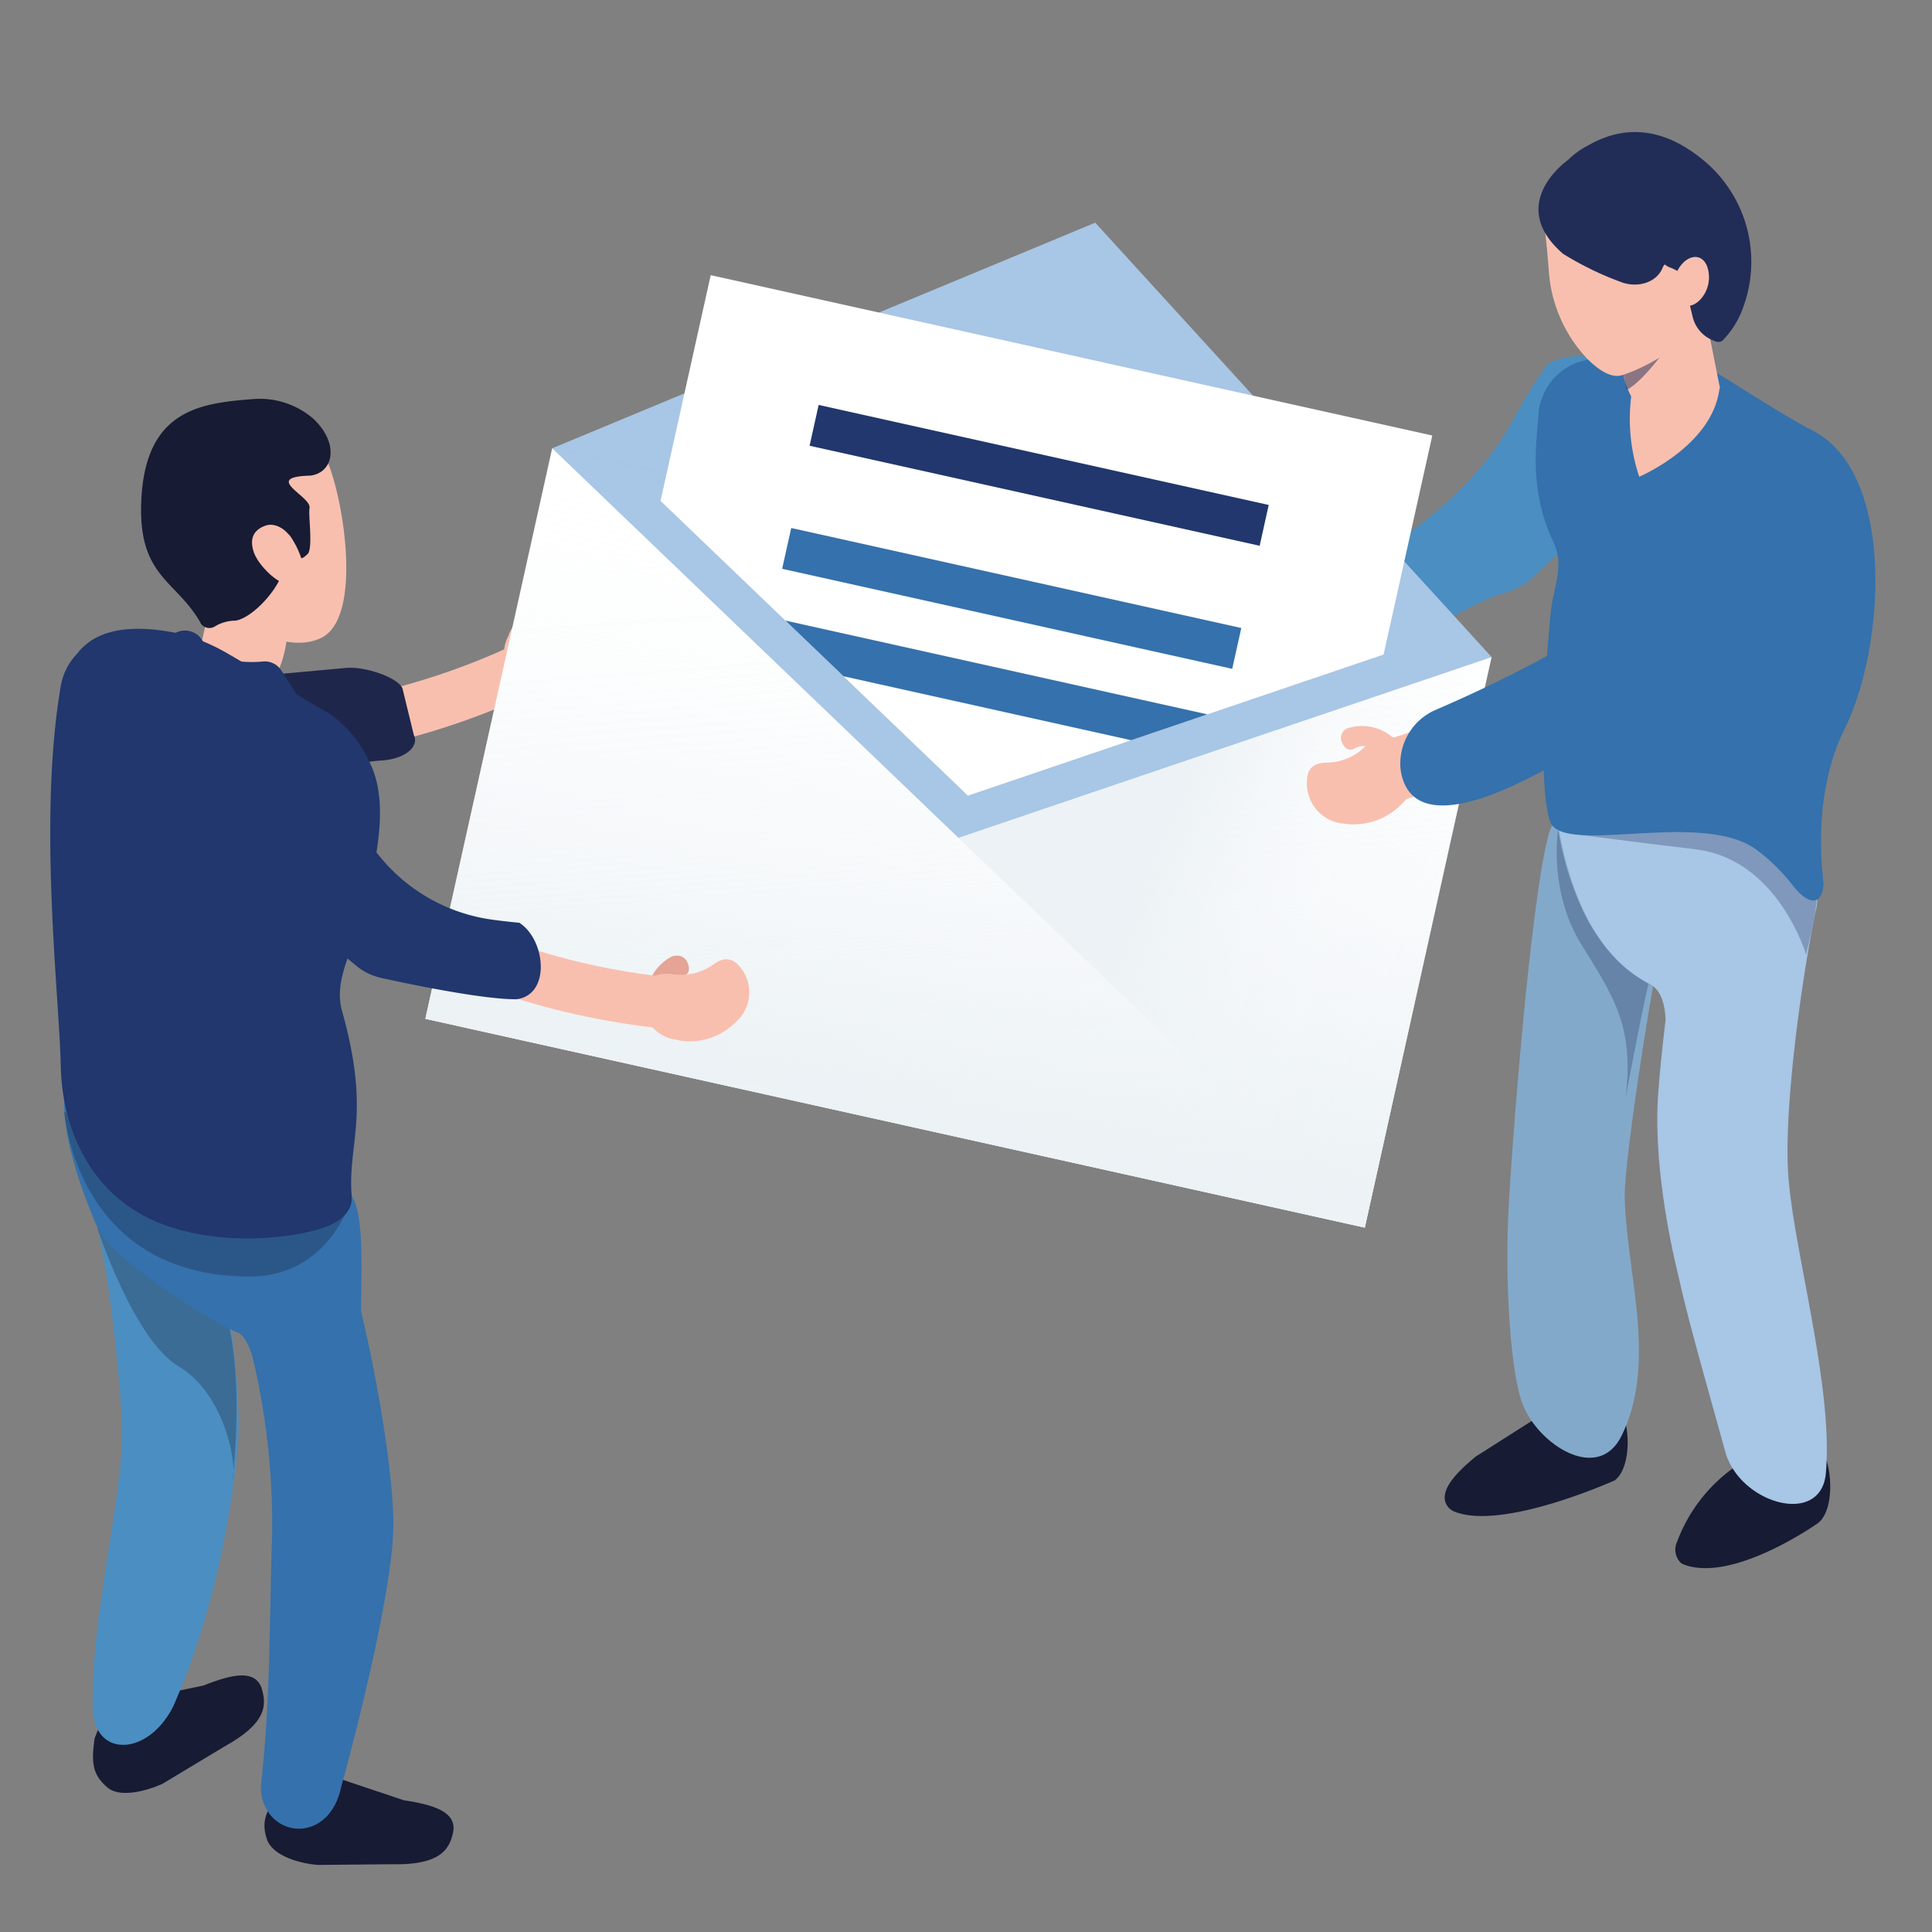 <svg id="Calque_1" data-name="Calque 1" xmlns="http://www.w3.org/2000/svg" xmlns:xlink="http://www.w3.org/1999/xlink" viewBox="0 0 280 280"><rect x="0" y="0" width="280" height="280" fill="#808080" stroke="none"/><defs><style>.cls-1{fill:none;}.cls-2{fill:#f8bfaf;}.cls-3{fill:#1f264c;}.cls-4{fill:#e5a495;}.cls-5,.cls-7{fill:#171b33;}.cls-6{fill:#4b8ec1;}.cls-13,.cls-7{opacity:0.3;}.cls-13,.cls-15,.cls-7{isolation:isolate;}.cls-8{fill:#3571ac;}.cls-9{fill:#533654;}.cls-10{fill:#fcfefe;}.cls-11{fill:#21376d;}.cls-12{fill:#83a9ca;}.cls-13,.cls-15,.cls-16{fill:#212d57;}.cls-14{fill:#a8c6e5;}.cls-15{opacity:0.5;}.cls-17{fill:#fff;}.cls-18{fill:url(#Dégradé_sans_nom_3);}.cls-19{fill:url(#Dégradé_sans_nom_3-2);}.cls-20{fill:url(#Dégradé_sans_nom_4);}</style><linearGradient id="Dégradé_sans_nom_3" x1="128.89" y1="120.02" x2="150.77" y2="208.52" gradientTransform="matrix(0.22, 0.98, 0.98, -0.22, -47.96, 20.67)" gradientUnits="userSpaceOnUse"><stop offset="0" stop-color="#ecf2f5"/><stop offset="0.03" stop-color="#ecf2f5" stop-opacity="0.94"/><stop offset="0.14" stop-color="#ecf2f5" stop-opacity="0.72"/><stop offset="0.25" stop-color="#ecf2f5" stop-opacity="0.53"/><stop offset="0.36" stop-color="#ecf2f5" stop-opacity="0.37"/><stop offset="0.48" stop-color="#ecf2f5" stop-opacity="0.23"/><stop offset="0.59" stop-color="#ecf2f5" stop-opacity="0.13"/><stop offset="0.72" stop-color="#ecf2f5" stop-opacity="0.06"/><stop offset="0.85" stop-color="#ecf2f5" stop-opacity="0.01"/><stop offset="1" stop-color="#ecf2f5" stop-opacity="0"/></linearGradient><linearGradient id="Dégradé_sans_nom_3-2" x1="145.11" y1="78.99" x2="135.49" y2="205.67" xlink:href="#Dégradé_sans_nom_3"/><linearGradient id="Dégradé_sans_nom_4" x1="168.67" y1="163.22" x2="207.78" y2="145.06" gradientTransform="matrix(1, 0, 0, -1, 0, 282)" gradientUnits="userSpaceOnUse"><stop offset="0" stop-color="#ecf2f5"/><stop offset="0.13" stop-color="#ecf2f5" stop-opacity="0.74"/><stop offset="0.25" stop-color="#ecf2f5" stop-opacity="0.52"/><stop offset="0.37" stop-color="#ecf2f5" stop-opacity="0.34"/><stop offset="0.47" stop-color="#ecf2f5" stop-opacity="0.22"/><stop offset="0.56" stop-color="#ecf2f5" stop-opacity="0.14"/><stop offset="0.62" stop-color="#ecf2f5" stop-opacity="0.11"/><stop offset="0.72" stop-color="#ecf2f5" stop-opacity="0.06"/><stop offset="0.85" stop-color="#ecf2f5" stop-opacity="0.01"/><stop offset="1" stop-color="#ecf2f5" stop-opacity="0"/></linearGradient></defs><rect class="cls-1" width="279" height="279"/><path class="cls-2" d="M77.8,100.14c-35,16.43-59.47,7.58-60.45,7.17l2.64-7-1.29,3.49L20,100.26c.19.08,22.7,8,54.67-6.87Z"/><path class="cls-3" d="M17.93,112.1c9.92,1.43,24.77-.48,36.94-1.86,3.46-.07,6-1.85,5.1-3.74l-1.65-6.77c-.7-1.54-5.39-3.19-8.18-2.93L19,99.64c-5,.43-8.63,3-8.17,5.74l.16.63c-1.45,1.24-.1,4.87,7,6.09"/><path class="cls-4" d="M83.41,99.48h0a6.66,6.66,0,0,1-6.13.34h0a1.51,1.51,0,0,1-.65-2.08h0a1.54,1.54,0,0,1,2-.8.08.08,0,0,0,.13,0,2.48,2.48,0,0,0,3-.17c.88-.89,1.65-.29,2.13.43h0a1.75,1.75,0,0,1-.44,2.27Z"/><path class="cls-2" d="M76,99.93h0c2.74,1.43,4.35-.21,5.23-2A8.13,8.13,0,0,1,85.52,94c1.53-.56,2.55-1.44,2.08-3.3a5.75,5.75,0,0,0-7.07-4.13h0a9.41,9.41,0,0,0-6.77,5.31V92A5.84,5.84,0,0,0,76,99.93"/><path class="cls-5" d="M58.53,260.91l-13.67-4.58-4.11,3.24c-2.19,2.78-3,4.4-2,7.17,1,2.39,5,3.35,7.26,3.54l10.61-.1c7.64.19,8.6-2.48,9.08-4.78.38-2.77-2.68-3.82-7.17-4.49"/><path class="cls-5" d="M29.48,244.28l-13.86,2.87-1.91,4.78c-.48,3.44-.38,5.26,1.91,7.17,1.91,1.53,5.83.38,7.93-.58l8.89-5.35c6.59-3.63,6.12-6.31,5.45-8.6-1-2.58-4.11-2-8.41-.29"/><path class="cls-6" d="M11.32,166c1,3.92,2,7.84,2.87,11.94a175.84,175.84,0,0,1,2.58,17.4c.57,5.73,1.24,11.27.67,17.1-1.24,11.57-4.11,23.22-4,34.88,0,7.46,7.94,7.36,11.66,0,5.16-11.66,8-24.84,9.27-36.6.58-5.92-.19-11.75-.76-17.68-1.05-10.41-8.22-20-11-30.1-2-7.17-13.29-4.11-11.28,3.06"/><path class="cls-7" d="M14.09,178S19.44,194.21,25.85,198s8.41,13.29,7.93,16.25,1.62-10.51-.38-21.12S14.09,178,14.09,178Z"/><path class="cls-8" d="M52.32,190c.09-6.41.38-14.24-1.34-16.63C49.07,170.7,25.56,168.89,9.6,157c0,0-2.1,5.54,4.49,20.83,2.11,4.87,17.59,14.33,20.36,15.29.76.29,1.53,1.53,2.1,3.34a104.36,104.36,0,0,1,2.87,26.67c-.39,11.37-.19,23.22-1.63,35.83.19,7.46,9.85,8.7,11.66,0C52.6,247.53,57,229.09,57,221.16,57.1,215.33,55.28,202.43,52.32,190Z"/><path class="cls-7" d="M9.31,161.15S10.94,185,36.17,185C48,185,51,173.47,51,173.47Z"/><path class="cls-9" d="M35.31,66.63s3.15-.19,7.83,3.92v1.24s.2,3.73-3.91,1.53a7.31,7.31,0,0,1-3.92-6.69M39,74.09C44.58,77,44.29,72,44.29,72h0l-.19-1.72c-6.12-5.26-10-5-10-5a9.37,9.37,0,0,0,5,8.79"/><path class="cls-10" d="M36,68.83h0c-.1-.19-.19-.38-.1-.48l1-1c.09-.09.28,0,.38.1s.19.38.09.48l-1,1.05c-.1.09-.29,0-.38-.1"/><path class="cls-2" d="M28.81,94.92l3.06-13.57,9.94,6.4-.19,4.11a16.35,16.35,0,0,1-.87,4.3l-1.43,4c-.19,1.91-11.08-.67-10.51-5.26"/><path class="cls-2" d="M31.49,61.57s-8.41-5.64-8.22,8.5A24.52,24.52,0,0,0,37.7,91.77c3.15,1.43,6.3,1.91,8.88.67,6-3,3.25-20.17.77-25.81.19-4.49-2.1-4.3-6.31-4-1.43.1-3,.1-4.39.1Z"/><path class="cls-11" d="M47.73,103.43,43,100.65h0l-2.2-3.44A2.85,2.85,0,0,0,38,95.88a17.26,17.26,0,0,1-3,0l-1.72-1a29.15,29.15,0,0,0-3.83-1.92l-.09-.09a2.94,2.94,0,0,0-3.92-1.15c-5-1-11.09-1.15-14.24,3h0a8.88,8.88,0,0,0-2.39,4.69c-3.34,19.49-.19,45,0,55.23.19,8.41,3.92,18.35,14.14,22.55,9.85,4,22.18,1.92,25.42.1,1.82-1,2.68-2.39,2.58-3.63H51c-.76-7.84,2.87-11.85-1.43-27.14-1.53-5.45,3-10.8,4.3-18.83.86-5.16,2.39-12-.39-17.39A17.09,17.09,0,0,0,47.73,103.43Z"/><path class="cls-5" d="M20.5,72.08c.76-12.71,8.6-13.66,16.15-14.24a11.88,11.88,0,0,1,8.79,2.87c3.82,3.63,2.86,7.84-.48,8.22-7.07.19.19,3-.1,4.68-.19,1.15.48,5.35-.19,6.59-.09.1-1,1-1.05.58A12.26,12.26,0,0,0,42,77.62c-1.25-1.14-.77,3.73-1,5.07-.58,2.67-4.4,6.88-6.88,7.26a5.81,5.81,0,0,0-2.87.77,1.52,1.52,0,0,1-2.1-.29.35.35,0,0,1-.1-.19C25.47,83.93,19.83,83.64,20.5,72.08Z"/><path class="cls-2" d="M42.76,79.06c.77,2.2,2.2,4.87-.95,5.54-1.44.19-4.3-2.58-5-4.49-.77-2.2.09-3.35,1.62-3.92s3.54.67,4.3,2.87"/><path class="cls-2" d="M169.64,98.24c39.89-15.89,57.74-38.81,57.91-39.06l3.52,2.93-3.52-2.93,7.16,5.8c-.82,1.06-17.92,24.5-61.6,41.76Z"/><path class="cls-6" d="M239.13,66.2c2.6-2.72-.17-9.52-2.89-12.12-2.39-2.7-9-3.27-12-1.26A83.75,83.75,0,0,0,219,61.34c-4.38,8.07-12.93,15.41-21.1,19.77-1.54.83-3.06,1.58-4.22,2.13-3.39,4.38-.92,13.88,5.08,12.47,5.37-2,13.81-8.27,19.23-9.75a10.6,10.6,0,0,0,4.57-2.64c3.75-3.57,11.86-11.43,16.53-17.12"/><path class="cls-2" d="M174.9,110.76h0a6.63,6.63,0,0,0,2.47-5.65h0a1.7,1.7,0,0,0-1.77-1.42h0a1.55,1.55,0,0,0-1.46,1.56c0,.1,0,.1,0,.21A2.47,2.47,0,0,1,173,108.2c-1.16.55-.85,1.54-.35,2.19h0a1.64,1.64,0,0,0,2.28.37Z"/><path class="cls-5" d="M213.87,211.1l12.33-7.84s8.69.57,9.17,2.1c1,3.35.57,7.74-1.34,9.18,0,0-16.05,7.26-23.12,4.58a2.25,2.25,0,0,1-1.53-1.91c-.1-1.81,1.72-3.82,4.49-6.11"/><path class="cls-12" d="M224.48,120.79c-2.77,10-5.55,47.88-5.83,54.18-.58,10.13.19,23.7,2,28.48,2.2,5.83,10.9,11.56,14.34,4.68,5.25-10.6.76-23.5.48-34.49-.19-5.45,4.87-38,7.55-47.59,2-7.55-16.54-12.71-18.54-5.26"/><path class="cls-13" d="M225.81,120.22s-1.43,8.88,3.35,16.62,7.74,12,6.4,22.46c0,0,2.39-12.8,3.35-16.72a24.74,24.74,0,0,1-9.37-10.32A44.41,44.41,0,0,1,225.81,120.22Z"/><path class="cls-5" d="M251.52,212.53l4-2.87s8.7.48,9.18,1.91c1,3.35.67,7.74-1.24,9.18,0,0-12.24,8.69-19.4,6-.19-.1-.29-.1-.39-.19a2.65,2.65,0,0,1-.66-3A23.17,23.17,0,0,1,251.52,212.53Z"/><path class="cls-14" d="M264.61,213.58c1.15-12.52-4.68-32.4-5.44-43.29-.67-9.56,1.91-28.19,3.91-38a7.67,7.67,0,0,0,.29-2.11c-.86.48-2.2-.38-3.54-2.1a28,28,0,0,0-5.06-5c-7-5.44-24.08-.47-28.86-3,1,5.73,3.92,17.87,13.09,22.46,1.53.76,2.3,2.67,2.39,5.25-.38,3.25-.76,6.6-1,9.85h0c-.86,9.36,1.24,20.64,2.87,27.33,1.43,6.4,3.44,13.38,6.78,25.42C252.09,217.88,263.85,221.32,264.61,213.58Z"/><path class="cls-13" d="M227.53,120.79s6.12.86,18.16,2.29,16.06,15.29,16.06,15.29,1.53-6.21,1.53-8.12-5.74-10-16.35-9.75S227.53,120.79,227.53,120.79Z"/><path class="cls-8" d="M262.7,62.4c-5.16-2.67-13-8-17.1-10.22-4.59-2.49-12.33-1-17.11.38A8.82,8.82,0,0,0,223,59.63c-.19,3.82-1.63,11,2.1,18.83,1.72,3.63,0,6.59-.38,10.51-1.34,13.85-1.44,25.8-.1,30,1.63,5.26,22.27-1.81,30.1,4.3a27.72,27.72,0,0,1,5.07,5c2.1,2.77,4.3,3.25,4.49-.19,0-.86-1.91-12.42,3.06-22.45C273.31,93.55,274.65,68.52,262.7,62.4Z"/><path class="cls-2" d="M233.65,40.9l13.19,3.15,2.39,12c.38,1-5.35,4.78-8.41,6.69a1.65,1.65,0,0,1-2.2-.48.73.73,0,0,1-.19-.48,17.76,17.76,0,0,0-2-4.3,10.66,10.66,0,0,1-1.24-3.73Z"/><path class="cls-15" d="M235.18,53.7l7-4.1s-4,5.73-6.41,6.88Z"/><path class="cls-2" d="M246.36,45.49c-.57,3.91-7.84,7.83-11.28,8.88-1.52.48-3.34-.67-5.06-2.39a20.55,20.55,0,0,1-5.54-12.51c-.19-2.68-.48-5.36-.58-6.22-.38-2.67-.09-8.41,7.55-10.89l3.06-.48a8,8,0,0,1,9.37,6.31.58.58,0,0,0,.09.38l1.72,10.8C245.88,40.61,247,41.57,246.36,45.49Z"/><path class="cls-16" d="M246.27,22.74c-4.78-3.72-10.23-5-16-1.72a12,12,0,0,0-3.06,2.2s-9.08,6.31-.67,13.57A45.79,45.79,0,0,0,235,40.9c2.29.86,5.16.09,6-2.2a1.11,1.11,0,0,1,.29-.38,1.89,1.89,0,0,0,.57.38,9.19,9.19,0,0,1,2.67,1.53c2.2,1.72.2,3.25.2,3.25l.57,2.39a4.9,4.9,0,0,0,3.15,3.53,1.16,1.16,0,0,0,1.15,0,12.93,12.93,0,0,0,3-4.77A19.08,19.08,0,0,0,246.27,22.74Z"/><path class="cls-2" d="M246.36,43.48c-1.24,1.24-2.77,1.15-3.44-.38a4.73,4.73,0,0,1,1-5c1.24-1.24,2.77-1.15,3.44.38a4.75,4.75,0,0,1-1,5"/><path class="cls-2" d="M236.42,57.34a26.55,26.55,0,0,0,1.15,11.75S248.46,64.5,249.23,56"/><g id="Calque_2" data-name="Calque 2"><g id="Calque_1-2" data-name="Calque 1-2"><rect class="cls-17" x="96.56" y="51.7" width="84.7" height="139.47" transform="translate(-9.77 230.7) rotate(-77.47)"/><rect class="cls-18" x="96.56" y="51.7" width="84.7" height="139.47" transform="translate(-9.77 230.7) rotate(-77.47)"/><rect class="cls-19" x="96.56" y="51.7" width="84.7" height="139.47" transform="translate(-9.77 230.7) rotate(-77.47)"/><polygon class="cls-14" points="80.03 64.97 158.73 32.27 216.18 95.23 80.03 64.97"/><polygon class="cls-14" points="80.03 64.97 138.92 121.44 216.18 95.23 80.03 64.97"/><polygon class="cls-17" points="200.52 94.86 140.28 115.31 95.73 72.59 103 39.88 207.58 63.12 200.52 94.86"/><rect class="cls-11" x="147.57" y="35.48" width="6.06" height="66.82" transform="translate(50.68 200.96) rotate(-77.47)"/><rect class="cls-8" x="143.6" y="53.31" width="6.06" height="66.82" transform="translate(30.16 211.05) rotate(-77.47)"/><polygon class="cls-8" points="163.94 107.28 122.25 98.01 113.83 89.94 174.98 103.53 163.94 107.28"/><polygon class="cls-20" points="197.8 177.91 138.92 121.44 216.18 95.23 197.8 177.91"/></g></g><path class="cls-2" d="M199.5,107.65c41.15-12.15,55.25-37.6,55.4-37.87L259,72l-4.07-2.18L263.07,74c-.59,1.16-15.78,28.94-60.94,42.32Z"/><path class="cls-2" d="M203.51,108h0c-2.11-2.32-4.24-1.24-5.65.16a7.91,7.91,0,0,1-5.37,2.36c-1.74,0-3,.53-3.07,2.56a5.84,5.84,0,0,0,5.49,6.3h0a9.61,9.61,0,0,0,8.27-2.9l.11-.08a6.11,6.11,0,0,0,.22-8.4"/><path class="cls-2" d="M195.3,105.55h0a6.8,6.8,0,0,1,6.14,1h0a1.51,1.51,0,0,1,.2,2.17h0a1.47,1.47,0,0,1-2.1.31.08.08,0,0,1-.07-.11,2.58,2.58,0,0,0-3-.53c-1.09.68-1.73-.11-2.07-1h0A1.49,1.49,0,0,1,195.3,105.55Z"/><path class="cls-8" d="M249.54,71.55s6.09-7.56,12.78-4.82,4.88,17.45-31,40.42c-22.41,14.29-27.54,9.79-28.33,4.41a8.49,8.49,0,0,1,5.12-8.7c7-3,20.38-9.31,26.57-14.72A98,98,0,0,0,249.54,71.55Z"/><path class="cls-4" d="M97.52,138.54h0a6.93,6.93,0,0,0-3.74,4.86h0a1.59,1.59,0,0,0,1.36,1.71h0A1.54,1.54,0,0,0,96.9,144a.1.1,0,0,1,.07-.12,2.45,2.45,0,0,1,1.83-2.37c1.23-.23,1.17-1.2.85-2h0a1.67,1.67,0,0,0-2.13-.91Z"/><path class="cls-2" d="M96.71,149.14c-38.45-3.92-54.94-24-55.58-24.95L47,119.55l-2.93,2.37L47,119.55c.14.16,15.36,18.53,50.48,22.16Z"/><path class="cls-11" d="M37.05,126.67a182.7,182.7,0,0,0,14.41,13.15,8.56,8.56,0,0,0,3.89,1.93c4.51,1,14.89,3.12,19.52,3.07,5-.65,4.21-8.65.39-11.09-1.12-.1-2.44-.24-3.88-.44a25.5,25.5,0,0,1-18.19-11.74,74.7,74.7,0,0,0-4.69-6.76c-2.57-1.48-7.92-.74-9.75,1.63-2,2.43-4.06,8.12-1.7,10.25"/><path class="cls-2" d="M93,144.41h0c.36-3.07,2.63-3.48,4.58-3.21a8.13,8.13,0,0,0,5.68-1.33c1.33-1,2.62-1.29,3.89.14a5.75,5.75,0,0,1-.57,8.17h0a9.38,9.38,0,0,1-8.21,2.6l-.12-.06A5.85,5.85,0,0,1,93,144.41"/></svg>